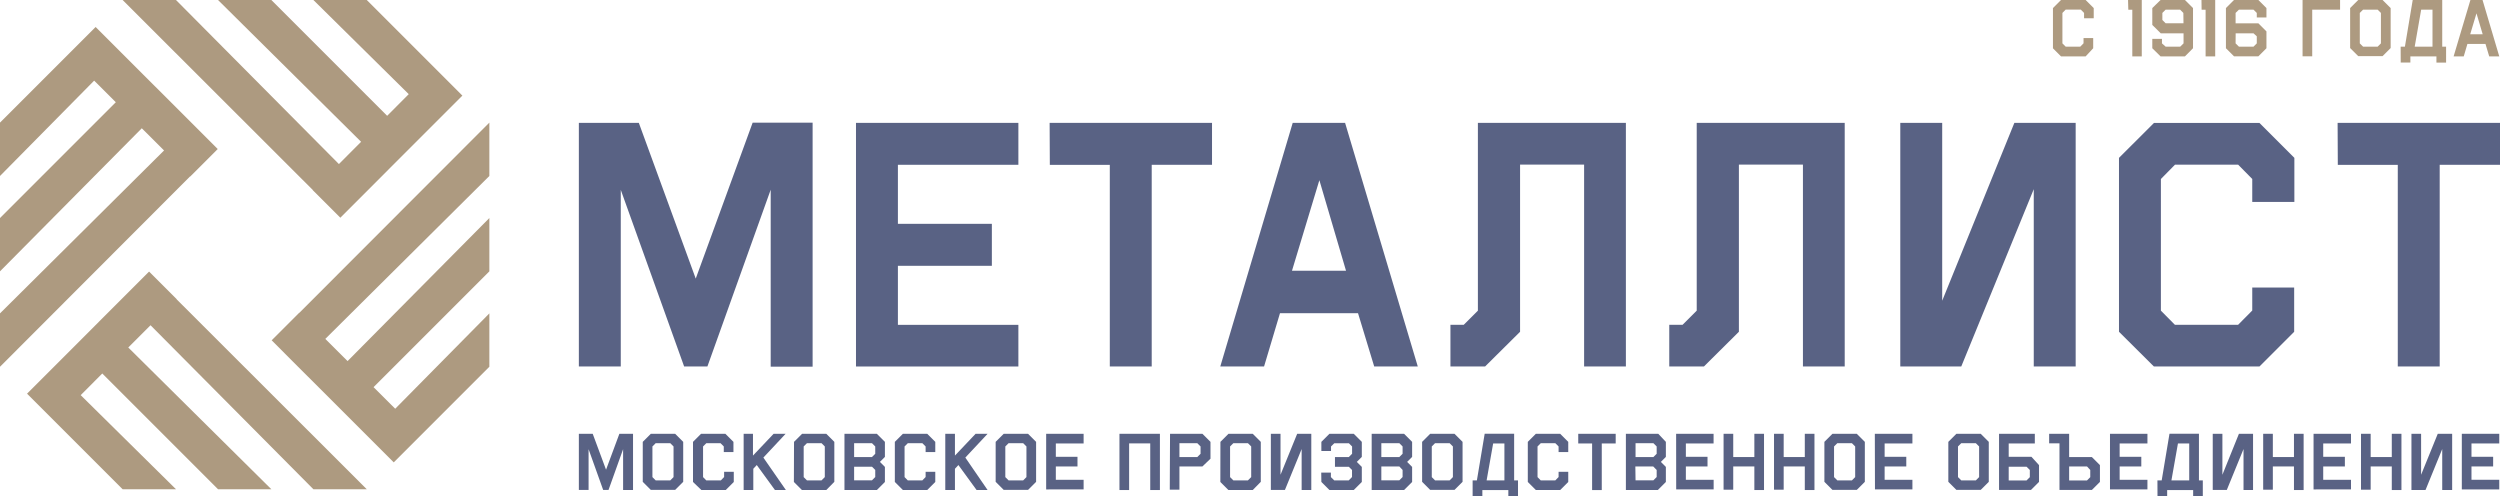 <?xml version="1.0" encoding="UTF-8"?> <svg xmlns="http://www.w3.org/2000/svg" viewBox="0 0 375.18 74.47"> <defs> <style>.cls-1{fill:#596284;}.cls-2{fill:#ad9a80;}</style> </defs> <title>Ресурс 4</title> <g id="Слой_2" data-name="Слой 2"> <g id="Слой_1-2" data-name="Слой 1"> <path class="cls-1" d="M86.87,65.1h2.08l2,5.39,2-5.39H95v8.44H93.51V67.41l-2.19,6.12h-.8l-2.19-6.12v6.12H86.87Z"></path> <path class="cls-1" d="M96.46,66.31l1.21-1.21h3.65l1.21,1.21v6l-1.21,1.21H97.67l-1.21-1.21Zm1.45,5.29.49.49h2.19l.49-.49V67l-.49-.49H98.4l-.49.49Z"></path> <path class="cls-1" d="M104,66.31l1.21-1.21h3.65l1.21,1.21v1.53h-1.45V67l-.49-.49H106l-.49.49V71.6l.48.49h2.19l.49-.5V70.8h1.45v1.53l-1.21,1.21h-3.65L104,72.33Z"></path> <path class="cls-1" d="M117.94,73.54H116.3l-2.73-3.75-.52.56v3.19H111.6V65.1H113v3.27l3.1-3.27h1.8l-3.34,3.57Z"></path> <path class="cls-1" d="M119.16,66.31l1.21-1.21H124l1.21,1.21v6L124,73.54h-3.65l-1.21-1.21Zm1.45,5.29.49.49h2.19l.49-.49V67l-.49-.49H121.1l-.49.49Z"></path> <path class="cls-1" d="M126.73,65.1h4.86l1.21,1.21v2.26l-.75.75.75.75v2.26l-1.21,1.21h-4.86Zm1.45,3.49h2.68l.49-.49V67l-.49-.49h-2.68Zm0,3.49h2.68l.49-.49V70.53l-.49-.49h-2.68Z"></path> <path class="cls-1" d="M134.29,66.31l1.21-1.21h3.65l1.21,1.21v1.53h-1.45V67l-.49-.49h-2.18l-.49.49V71.6l.48.49h2.19l.49-.5V70.8h1.45v1.53l-1.21,1.21H135.5l-1.21-1.21Z"></path> <path class="cls-1" d="M148.21,73.54h-1.65l-2.73-3.75-.52.56v3.19h-1.45V65.1h1.45v3.27l3.1-3.27h1.8l-3.34,3.57Z"></path> <path class="cls-1" d="M149.42,66.31l1.21-1.21h3.65l1.21,1.21v6l-1.21,1.21h-3.65l-1.21-1.21Zm1.45,5.29.49.49h2.19l.49-.49V67l-.49-.49h-2.19l-.49.49Z"></path> <path class="cls-1" d="M157,65.1h5.62v1.45h-4.17v2h3.25V70h-3.25v2h4.17v1.45H157Z"></path> <path class="cls-1" d="M168,65.1h6.07v8.44h-1.45v-7h-3.17v7H168Z"></path> <path class="cls-1" d="M175.59,65.1h4.86l1.21,1.21v2.53L180.45,70H177v3.49h-1.45ZM177,68.59h2.68l.49-.49V67l-.49-.49H177Z"></path> <path class="cls-1" d="M183.15,66.31l1.21-1.21H188l1.21,1.21v6L188,73.54h-3.65l-1.21-1.21Zm1.45,5.29.49.49h2.19l.49-.49V67l-.49-.49h-2.19l-.49.49Z"></path> <path class="cls-1" d="M195.34,73.54V67.39l-2.51,6.14h-2.11V65.1h1.45v6.15l2.5-6.15h2.12v8.44Z"></path> <path class="cls-1" d="M198.28,70.92h1.45v.68l.5.49h2.18l.49-.5V70.53l-.48-.48h-2.08V68.59h2.08l.49-.49V67l-.48-.48h-2.19l-.49.48v.68h-1.45V66.31l1.21-1.21h3.65l1.21,1.21v2.26l-.75.75.75.75v2.26l-1.21,1.21h-3.65l-1.21-1.21Z"></path> <path class="cls-1" d="M205.85,65.1h4.86l1.21,1.21v2.26l-.75.75.75.75v2.26l-1.21,1.21h-4.86Zm1.45,3.49H210l.49-.49V67l-.49-.49H207.3Zm0,3.49H210l.49-.49V70.53L210,70H207.3Z"></path> <path class="cls-1" d="M213.42,66.31l1.21-1.21h3.65l1.21,1.21v6l-1.21,1.21h-3.65l-1.21-1.21Zm1.45,5.29.49.49h2.19l.49-.49V67l-.49-.49h-2.19l-.49.49Z"></path> <path class="cls-1" d="M221,72.09h.64l1.17-7h4.42v7h.58v2.38h-1.45v-.93h-3.9v.93H221Zm2.1,0h2.67V66.55h-1.69Z"></path> <path class="cls-1" d="M229.28,66.31l1.21-1.21h3.65l1.21,1.21v1.53H233.9V67l-.49-.49h-2.18l-.49.49V71.6l.48.49h2.19l.49-.5V70.8h1.45v1.53l-1.21,1.21h-3.65l-1.21-1.21Z"></path> <path class="cls-1" d="M236.85,65.1h5.62v1.45h-2.09v7h-1.45v-7h-2.08Z"></path> <path class="cls-1" d="M244,65.1h4.86L250,66.31v2.26l-.75.75.75.75v2.26l-1.21,1.21H244Zm1.45,3.49h2.68l.49-.49V67l-.49-.49h-2.68Zm0,3.49h2.68l.49-.49V70.53L248.1,70h-2.68Z"></path> <path class="cls-1" d="M251.54,65.1h5.62v1.45H253v2h3.25V70H253v2h4.17v1.45h-5.62Z"></path> <path class="cls-1" d="M258.66,65.1h1.45v3.49h3.17V65.1h1.45v8.44h-1.45V70h-3.17v3.49h-1.45Z"></path> <path class="cls-1" d="M266.23,65.1h1.45v3.49h3.17V65.1h1.45v8.44h-1.45V70h-3.17v3.49h-1.45Z"></path> <path class="cls-1" d="M273.79,66.31,275,65.1h3.65l1.21,1.21v6l-1.21,1.21H275l-1.21-1.21Zm1.45,5.29.49.49h2.19l.49-.49V67l-.49-.49h-2.19l-.49.49Z"></path> <path class="cls-1" d="M281.36,65.1H287v1.45h-4.17v2h3.25V70h-3.25v2H287v1.45h-5.62Z"></path> <path class="cls-1" d="M292.39,66.31l1.21-1.21h3.65l1.21,1.21v6l-1.21,1.21H293.6l-1.21-1.21Zm1.45,5.29.49.49h2.19l.49-.49V67l-.49-.49h-2.19l-.49.49Z"></path> <path class="cls-1" d="M300,65.1h5.37v1.45h-3.92v2h3.41L306,69.8v2.52l-1.21,1.21H300Zm1.45,7h2.68l.49-.49V70.53l-.49-.49h-2.68Z"></path> <path class="cls-1" d="M307.52,65.1h3v3.49h3.41l1.21,1.21v2.52l-1.21,1.21h-4.86v-7h-1.55Zm3,7h2.68l.49-.49V70.53L313.2,70h-2.68Z"></path> <path class="cls-1" d="M316.65,65.1h5.62v1.45H318.1v2h3.25V70H318.1v2h4.17v1.45h-5.62Z"></path> <path class="cls-1" d="M323.77,72.09h.64l1.17-7H330v7h.58v2.38h-1.45v-.93h-3.9v.93h-1.45Zm2.1,0h2.67V66.55h-1.69Z"></path> <path class="cls-1" d="M336.69,73.54V67.39l-2.51,6.14h-2.11V65.1h1.45v6.15L336,65.1h2.12v8.44Z"></path> <path class="cls-1" d="M339.64,65.1h1.45v3.49h3.17V65.1h1.45v8.44h-1.45V70h-3.17v3.49h-1.45Z"></path> <path class="cls-1" d="M347.2,65.1h5.62v1.45h-4.17v2h3.25V70h-3.25v2h4.17v1.45H347.2Z"></path> <path class="cls-1" d="M354.32,65.1h1.45v3.49h3.17V65.1h1.45v8.44h-1.45V70h-3.17v3.49h-1.45Z"></path> <path class="cls-1" d="M366.51,73.54V67.39L364,73.54h-2.11V65.1h1.45v6.15l2.5-6.15H368v8.44Z"></path> <path class="cls-1" d="M369.45,65.1h5.62v1.45h-4.17v2h3.25V70h-3.25v2h4.17v1.45h-5.62Z"></path> <path class="cls-1" d="M86.87,18.44h9l8.54,23.37,8.54-23.4h9l0,36.62h-6.29V28.47L106.16,55h-3.49L93.16,28.49V55H86.87Z"></path> <path class="cls-1" d="M128.46,18.44h24.37v6.29H134.75v8.86h14.1v6.3h-14.1v8.86h18.08V55H128.46Z"></path> <path class="cls-1" d="M157.52,18.44h24.37v6.29h-9.05V55h-6.29V24.74h-9Z"></path> <path class="cls-1" d="M183.13,55,194,18.44h7.86L212.77,55h-6.54L203.8,47H192.09L189.7,55Zm10.76-14.37H202l-4-13.59Z"></path> <path class="cls-1" d="M244,18.44V55h-6.27l0-30.3h-9.61V49.79L222.87,55h-5.2V48.74h2l2.12-2.12V18.44Z"></path> <path class="cls-1" d="M276.84,18.44V55h-6.27l0-30.3h-9.61V49.79L255.71,55h-5.2V48.74h2l2.12-2.12V18.44Z"></path> <path class="cls-1" d="M305.21,55V28.39L294.33,55h-9.15V18.44h6.29V45.13l10.83-26.69h9.2V55Z"></path> <path class="cls-1" d="M318,23.69l5.25-5.24h15.83l5.24,5.24V30.3H338V26.86l-2.12-2.15h-9.47l-2.12,2.15V46.62l2.1,2.12h9.49L338,46.6V43.15h6.29v6.64L339.08,55H323.24L318,49.79Z"></path> <path class="cls-1" d="M350.81,18.44h24.37v6.29h-9.05V55h-6.29V24.74h-9Z"></path> <polygon class="cls-2" points="12.11 59.3 15.35 56.05 32.73 73.43 40.73 73.43 19.25 52.15 22.59 48.81 47.04 73.43 55.05 73.43 26.5 44.91 26.51 44.89 22.38 40.76 22.36 40.77 18.47 44.66 15.1 48.03 11.22 51.92 11.22 51.92 7.95 55.19 4.06 59.08 18.41 73.43 26.42 73.43 12.11 59.3"></polygon> <polygon class="cls-2" points="59.31 61.34 56.06 58.1 73.44 40.72 73.44 32.72 52.16 54.19 48.82 50.86 73.44 26.41 73.44 18.4 44.92 46.95 44.9 46.94 40.77 51.07 40.79 51.09 44.67 54.98 48.04 58.34 51.93 62.23 51.93 62.23 55.2 65.5 59.09 69.39 73.44 55.04 73.44 47.03 59.31 61.34"></polygon> <polygon class="cls-2" points="61.34 14.13 58.1 17.38 40.72 0 32.72 0 54.19 21.28 50.86 24.62 26.41 0 18.4 0 46.95 28.52 46.94 28.54 51.07 32.67 51.09 32.66 54.98 28.77 58.34 25.4 62.23 21.51 62.23 21.51 65.5 18.24 69.39 14.35 55.04 0 47.03 0 61.34 14.13"></polygon> <polygon class="cls-2" points="14.13 12.1 17.38 15.34 0 32.72 0 40.72 21.28 19.25 24.62 22.58 0 47.03 0 55.04 28.52 26.48 28.54 26.5 32.67 22.37 32.66 22.35 28.77 18.46 25.4 15.09 21.51 11.21 21.51 11.21 18.24 7.94 14.35 4.05 0 18.4 0 26.41 14.13 12.1"></polygon> <path class="cls-2" d="M308.09,1.21,309.3,0H313l1.21,1.21V2.74h-1.45V1.94l-.49-.5H310l-.49.5V6.51L310,7h2.19l.49-.5V5.71h1.45V7.24L313,8.46H309.3l-1.21-1.21Z"></path> <path class="cls-2" d="M319.36,0h2.06V8.46H320v-7h-.6Z"></path> <path class="cls-2" d="M329.11,7.24,327.9,8.46h-3.66L323,7.24V5.83h1.45v.68L325,7h2.19l.5-.49V5h-3.42L323,3.74V1.21L324.24,0h3.66l1.21,1.21Zm-1.45-5.3-.49-.49H325l-.49.49V3l.49.49h2.68Z"></path> <path class="cls-2" d="M330.38,0h2.06V8.46H331v-7h-.6Z"></path> <path class="cls-2" d="M334.05,1.21,335.26,0h3.66l1.21,1.21V2.62h-1.45V1.94l-.49-.49H336l-.5.49V3.5h3.42l1.21,1.21V7.24l-1.21,1.21h-3.66l-1.21-1.21Zm1.45,5.3L336,7h2.19l.49-.49V5.45L338.19,5h-2.68Z"></path> <path class="cls-2" d="M345.55,0h5.63V1.45H347v7h-1.45Z"></path> <path class="cls-2" d="M352.69,1.21,353.9,0h3.66l1.21,1.21v6l-1.21,1.21H353.9l-1.21-1.21Zm1.45,5.3.49.49h2.19l.49-.49V1.94l-.49-.49h-2.19l-.49.49Z"></path> <path class="cls-2" d="M360.27,7h.64l1.17-7h4.43V7h.58V9.39h-1.45V8.46h-3.91v.93h-1.45Zm2.11,0h2.67V1.45h-1.7Z"></path> <path class="cls-2" d="M368.22,8.46,370.74,0h1.82l2.51,8.46h-1.51L373,6.59h-2.71l-.55,1.87Zm2.49-3.32h1.87L371.65,2Z"></path> </g> </g> </svg> 